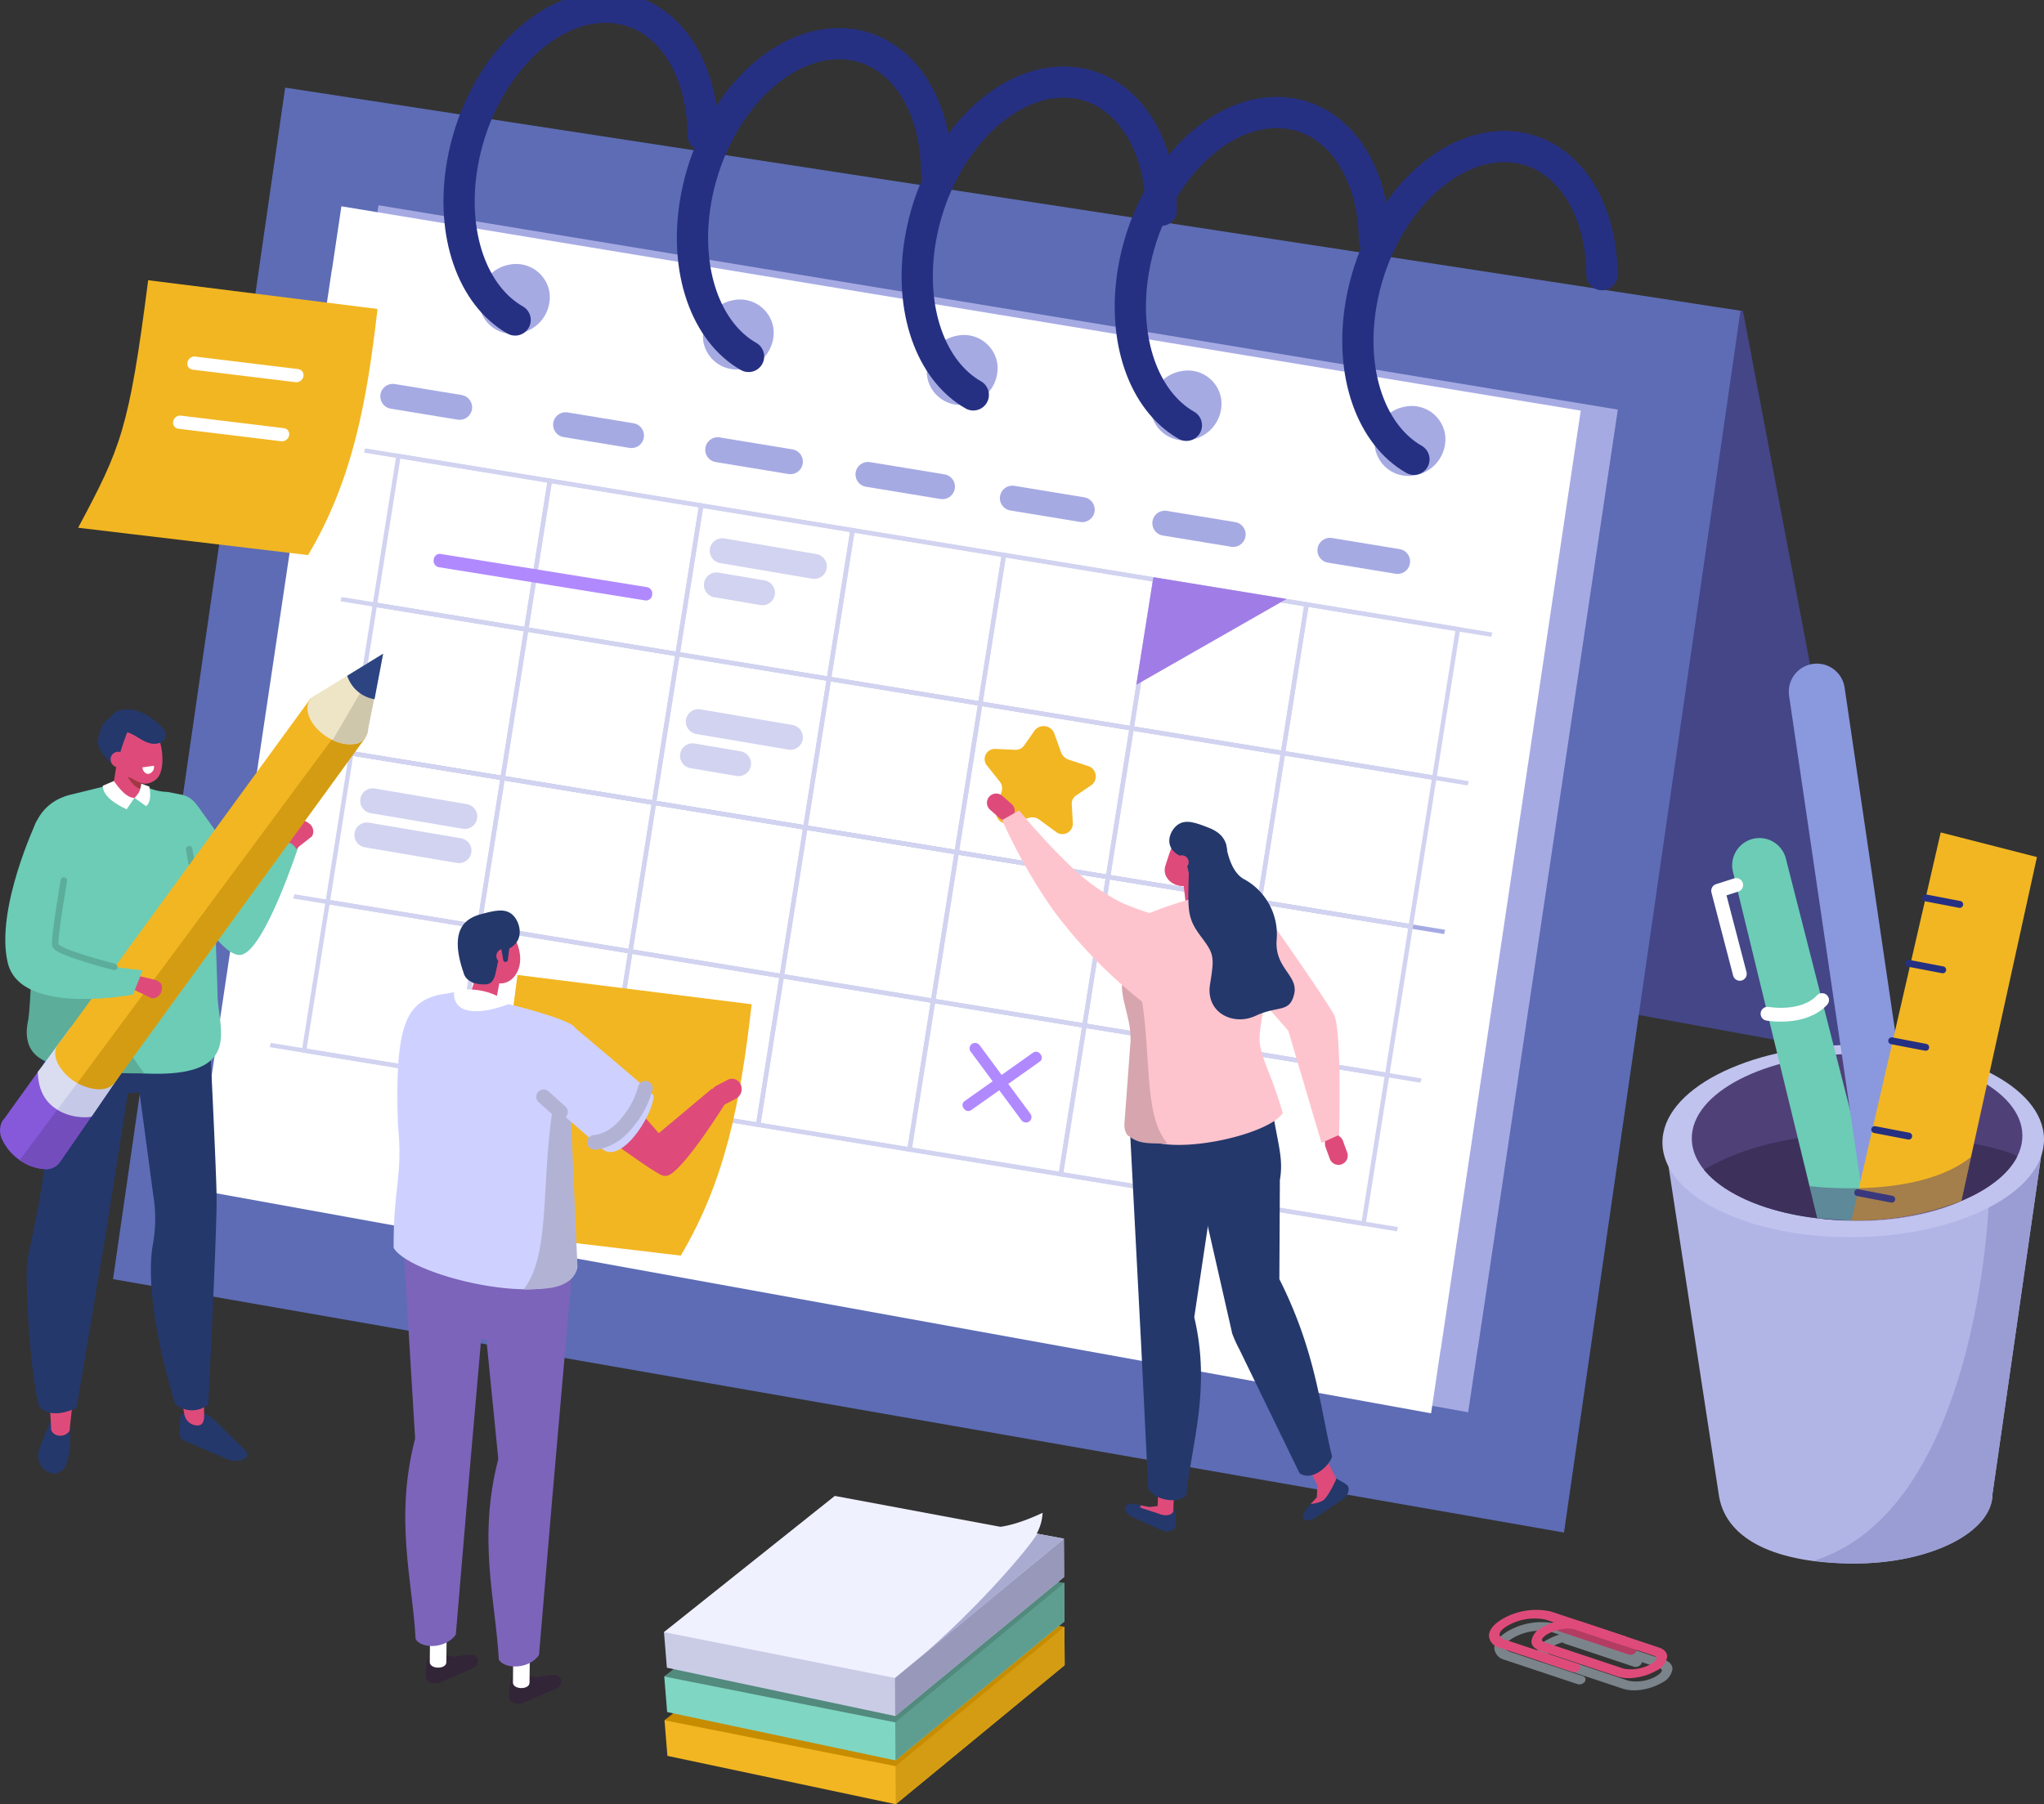 <svg id="Сгруппировать_459" data-name="Сгруппировать 459" xmlns="http://www.w3.org/2000/svg" xmlns:xlink="http://www.w3.org/1999/xlink" width="352.246" height="311" viewBox="0 0 352.246 311">
  <rect x="0" y="0" width="352.246" height="311" fill="#333333" stroke="none"/>
  <defs>
    <clipPath id="clip-path">
      <rect id="Прямоугольник_369" data-name="Прямоугольник 369" width="352.246" height="311" fill="none"/>
    </clipPath>
    <clipPath id="clip-path-3">
      <rect id="Прямоугольник_366" data-name="Прямоугольник 366" width="27.826" height="11.029" fill="none"/>
    </clipPath>
    <clipPath id="clip-path-4">
      <rect id="Прямоугольник_367" data-name="Прямоугольник 367" width="30.712" height="11.782" fill="none"/>
    </clipPath>
    <clipPath id="clip-path-5">
      <path id="Контур_558" data-name="Контур 558" d="M588.642,613.828,578,610.282l-7.94-2.647a11.587,11.587,0,0,0-8.477,1.341c-1.93,1.154-2.219,2.277-2.219,2.844a2.248,2.248,0,0,0,1.743,2.014l12.622,4.207a1.027,1.027,0,0,0,.456.039,1.134,1.134,0,0,0,.791-.473.61.61,0,0,0-.334-.961l-12.623-4.207c-.512-.171-.83-.5-.83-.86,0-.431.464-.945,1.306-1.448a9.265,9.265,0,0,1,6.65-1.1l1.411.47a9.089,9.089,0,0,0-2.04.879,3.154,3.154,0,0,0-1.842,2.377c0,.72.509,1.287,1.435,1.6l13.53,4.509a6.787,6.787,0,0,0,2.929.167,9.875,9.875,0,0,0,3.664-1.228,3.155,3.155,0,0,0,1.843-2.377c0-.72-.51-1.287-1.435-1.6m-1.321,2.818a6.936,6.936,0,0,1-4.767.82l-13.53-4.509c-.195-.065-.522-.209-.522-.441,0-.2.244-.572.93-.982a6.875,6.875,0,0,1,1.715-.7.7.7,0,0,0,.315.208l11.961,3.986a1.026,1.026,0,0,0,.456.039,1.134,1.134,0,0,0,.791-.473.705.705,0,0,0,.118-.353l2.942.98c.195.065.522.209.522.442,0,.2-.244.571-.93.981" transform="translate(-559.365 -607.327)" fill="none"/>
    </clipPath>
    <linearGradient id="linear-gradient" x1="-8.385" y1="2.164" x2="-8.37" y2="2.164" gradientUnits="objectBoundingBox">
      <stop offset="0" stop-color="#7c98cc"/>
      <stop offset="0.891" stop-color="#dbeeff"/>
      <stop offset="1" stop-color="#dbeeff"/>
    </linearGradient>
  </defs>
  <g id="Сгруппировать_458" data-name="Сгруппировать 458" clip-path="url(#clip-path)">
    <path id="Контур_407" data-name="Контур 407" d="M413.95,234.126,191.215,193.511,165.088,95.3l224.36,9.688Z" transform="translate(-89.087 -51.428)" fill="#444687"/>
    <path id="Контур_408" data-name="Контур 408" d="M292.359,281.876,42.313,238.194,71.977,32.812l250.8,38.456Z" transform="translate(-22.834 -17.707)" fill="#5d6cb5"/>
    <path id="Контур_409" data-name="Контур 409" d="M323.975,112.078,110.4,76.856l-1.634,10.96-.023,0L83.713,246.435l214.472,38.476,1.634-10.959.023,0Z" transform="translate(-45.175 -41.474)" fill="#a6aae3"/>
    <path id="Контур_410" data-name="Контур 410" d="M311.737,112.464,98.162,77.242,96.529,88.2l-.023,0L72.876,246.7,285.947,285.3l1.634-10.959.023,0Z" transform="translate(-39.326 -41.683)" fill="#fff"/>
    <g id="Сгруппировать_457" data-name="Сгруппировать 457">
      <g id="Сгруппировать_456" data-name="Сгруппировать 456" clip-path="url(#clip-path)">
        <path id="Контур_411" data-name="Контур 411" d="M191.451,103.8a6.322,6.322,0,0,1-5.187,7.009,5.814,5.814,0,0,1-6.909-4.818,6.323,6.323,0,0,1,5.187-7.009,5.815,5.815,0,0,1,6.909,4.818" transform="translate(-96.753 -53.361)" fill="#a6aae3"/>
        <path id="Контур_412" data-name="Контур 412" d="M275.267,117.093a6.322,6.322,0,0,1-5.187,7.009,5.814,5.814,0,0,1-6.909-4.818,6.322,6.322,0,0,1,5.187-7.009,5.815,5.815,0,0,1,6.909,4.818" transform="translate(-141.983 -60.533)" fill="#a6aae3"/>
        <path id="Контур_413" data-name="Контур 413" d="M359.083,130.384a6.322,6.322,0,0,1-5.187,7.009,5.815,5.815,0,0,1-6.909-4.818,6.323,6.323,0,0,1,5.187-7.009,5.814,5.814,0,0,1,6.909,4.818" transform="translate(-187.214 -67.706)" fill="#a6aae3"/>
        <path id="Контур_414" data-name="Контур 414" d="M442.9,143.675a6.322,6.322,0,0,1-5.187,7.009,5.814,5.814,0,0,1-6.909-4.818,6.322,6.322,0,0,1,5.187-7.009,5.815,5.815,0,0,1,6.909,4.818" transform="translate(-232.444 -74.878)" fill="#a6aae3"/>
        <path id="Контур_415" data-name="Контур 415" d="M526.715,156.966a6.322,6.322,0,0,1-5.187,7.009,5.815,5.815,0,0,1-6.909-4.818,6.322,6.322,0,0,1,5.187-7.009,5.815,5.815,0,0,1,6.909,4.818" transform="translate(-277.674 -82.05)" fill="#a6aae3"/>
        <path id="Контур_416" data-name="Контур 416" d="M330.519,200.37l.2-.732L136.469,167.89l-.2.732Z" transform="translate(-73.537 -90.6)" fill="#d1d3f0"/>
        <path id="Контур_417" data-name="Контур 417" d="M321.689,256.021l.2-.732L127.639,223.541l-.2.732Z" transform="translate(-68.772 -120.631)" fill="#d1d3f0"/>
        <path id="Контур_418" data-name="Контур 418" d="M312.86,311.671l.2-.732L118.81,279.191l-.2.732Z" transform="translate(-64.007 -150.662)" fill="#a6aae3"/>
        <path id="Контур_419" data-name="Контур 419" d="M304.031,367.322l.2-.732L109.981,334.841l-.2.732Z" transform="translate(-59.243 -180.693)" fill="#d1d3f0"/>
        <path id="Контур_420" data-name="Контур 420" d="M295.2,422.972l.2-.731L101.152,390.492l-.2.731Z" transform="translate(-54.478 -210.724)" fill="#d1d3f0"/>
        <path id="Контур_421" data-name="Контур 421" d="M139.388,196.178l4.183-26.364,26.837,4.386-4.183,26.364Zm4.82-25.5-3.946,24.875,25.326,4.14,3.947-24.875Z" transform="translate(-75.219 -91.638)" fill="#d1d3f0"/>
        <path id="Контур_422" data-name="Контур 422" d="M196.043,205.438l4.183-26.364,26.837,4.387-4.183,26.364Zm4.82-25.5-3.946,24.874,25.326,4.14,3.946-24.874Z" transform="translate(-105.792 -96.635)" fill="#d1d3f0"/>
        <path id="Контур_423" data-name="Контур 423" d="M252.7,214.7l4.183-26.364,26.837,4.386-4.183,26.364Zm4.82-25.5-3.946,24.875,25.326,4.14,3.946-24.875Z" transform="translate(-136.365 -101.632)" fill="#d1d3f0"/>
        <path id="Контур_424" data-name="Контур 424" d="M309.353,223.958l4.183-26.364,26.837,4.386-4.183,26.364Zm4.82-25.5-3.946,24.875,25.326,4.14L339.5,202.6Z" transform="translate(-166.938 -106.629)" fill="#d1d3f0"/>
        <path id="Контур_425" data-name="Контур 425" d="M366.008,233.219l4.183-26.364,26.837,4.386L392.845,237.6Zm4.82-25.5L366.882,232.6l25.326,4.14,3.946-24.875Z" transform="translate(-197.511 -111.627)" fill="#d1d3f0"/>
        <path id="Контур_426" data-name="Контур 426" d="M422.664,242.478l4.183-26.364,26.837,4.386L449.5,246.864Zm4.82-25.5-3.947,24.875L448.864,246l3.947-24.875Z" transform="translate(-228.085 -116.623)" fill="#d1d3f0"/>
        <path id="Контур_427" data-name="Контур 427" d="M479.318,251.738l4.183-26.364,26.837,4.386-4.183,26.364Zm4.82-25.5-3.946,24.875,25.326,4.14,3.946-24.875Z" transform="translate(-258.658 -121.62)" fill="#d1d3f0"/>
        <path id="Контур_428" data-name="Контур 428" d="M130.559,251.829l4.183-26.364,26.837,4.386L157.4,256.215Zm4.82-25.5-3.946,24.875,25.326,4.14,3.946-24.875Z" transform="translate(-70.454 -121.669)" fill="#d1d3f0"/>
        <path id="Контур_429" data-name="Контур 429" d="M187.214,261.089l4.183-26.364,26.837,4.386-4.183,26.364Zm4.82-25.5-3.946,24.875,25.326,4.14,3.946-24.875Z" transform="translate(-101.028 -126.666)" fill="#d1d3f0"/>
        <path id="Контур_430" data-name="Контур 430" d="M243.869,270.349l4.183-26.364,26.837,4.386-4.183,26.364Zm4.82-25.5-3.946,24.875,25.326,4.14,3.946-24.875Z" transform="translate(-131.601 -131.663)" fill="#d1d3f0"/>
        <path id="Контур_431" data-name="Контур 431" d="M300.524,279.609l4.183-26.364,26.837,4.386-4.183,26.364Zm4.82-25.5L301.4,278.988l25.326,4.14,3.947-24.875Z" transform="translate(-162.174 -136.66)" fill="#d1d3f0"/>
        <path id="Контур_432" data-name="Контур 432" d="M357.179,288.869l4.183-26.364,26.837,4.386-4.183,26.364Zm4.82-25.5-3.946,24.875,25.326,4.14,3.946-24.875Z" transform="translate(-192.747 -141.657)" fill="#d1d3f0"/>
        <path id="Контур_433" data-name="Контур 433" d="M413.834,298.129l4.183-26.364,26.837,4.386-4.183,26.364Zm4.82-25.5-3.946,24.875,25.326,4.14,3.947-24.875Z" transform="translate(-223.32 -146.654)" fill="#d1d3f0"/>
        <path id="Контур_434" data-name="Контур 434" d="M470.489,307.389l4.183-26.364,26.837,4.386-4.183,26.364Zm4.82-25.5-3.946,24.875,25.326,4.14,3.946-24.875Z" transform="translate(-253.893 -151.652)" fill="#d1d3f0"/>
        <path id="Контур_435" data-name="Контур 435" d="M121.73,307.479l4.183-26.364L152.75,285.5l-4.183,26.364Zm4.82-25.5L122.6,306.858,147.93,311l3.946-24.875Z" transform="translate(-65.69 -151.7)" fill="#d1d3f0"/>
        <path id="Контур_436" data-name="Контур 436" d="M178.385,316.739l4.183-26.364,26.837,4.386-4.183,26.364Zm4.82-25.5-3.947,24.875,25.326,4.14,3.947-24.875Z" transform="translate(-96.263 -156.697)" fill="#d1d3f0"/>
        <path id="Контур_437" data-name="Контур 437" d="M235.04,326l4.183-26.364,26.837,4.386-4.183,26.364Zm4.82-25.5-3.946,24.875,25.326,4.14,3.946-24.875Z" transform="translate(-126.836 -161.694)" fill="#d1d3f0"/>
        <path id="Контур_438" data-name="Контур 438" d="M291.7,335.259l4.183-26.364,26.837,4.386-4.183,26.364Zm4.82-25.5-3.946,24.875,25.326,4.14,3.947-24.875Z" transform="translate(-157.409 -166.691)" fill="#d1d3f0"/>
        <path id="Контур_439" data-name="Контур 439" d="M348.35,344.519l4.183-26.364,26.837,4.386-4.183,26.364Zm4.82-25.5L349.224,343.9l25.326,4.14,3.946-24.875Z" transform="translate(-187.983 -171.688)" fill="#d1d3f0"/>
        <path id="Контур_440" data-name="Контур 440" d="M405.005,353.779l4.183-26.364,26.837,4.386-4.183,26.364Zm4.82-25.5-3.946,24.875L431.2,357.3l3.947-24.875Z" transform="translate(-218.556 -176.685)" fill="#d1d3f0"/>
        <path id="Контур_441" data-name="Контур 441" d="M461.66,363.04l4.183-26.364,26.837,4.386L488.5,367.426Zm4.82-25.5-3.946,24.875,25.326,4.14,3.946-24.875Z" transform="translate(-249.129 -181.683)" fill="#d1d3f0"/>
        <path id="Контур_442" data-name="Контур 442" d="M112.9,363.13l4.183-26.364,26.837,4.386-4.183,26.364Zm4.82-25.5-3.946,24.875,25.326,4.14,3.946-24.875Z" transform="translate(-60.925 -181.731)" fill="#d1d3f0"/>
        <path id="Контур_443" data-name="Контур 443" d="M169.556,372.39l4.183-26.364,26.837,4.386-4.183,26.364Zm4.82-25.5-3.946,24.875,25.326,4.14,3.947-24.875Z" transform="translate(-91.499 -186.728)" fill="#d1d3f0"/>
        <path id="Контур_444" data-name="Контур 444" d="M226.21,381.65l4.183-26.364,26.837,4.386-4.182,26.364Zm4.82-25.5-3.946,24.875,25.326,4.14,3.946-24.875Z" transform="translate(-122.071 -191.726)" fill="#d1d3f0"/>
        <path id="Контур_445" data-name="Контур 445" d="M282.866,390.91l4.183-26.364,26.837,4.386L309.7,395.3Zm4.82-25.5-3.946,24.875,25.326,4.14,3.947-24.875Z" transform="translate(-152.645 -196.723)" fill="#d1d3f0"/>
        <path id="Контур_446" data-name="Контур 446" d="M339.521,400.17l4.183-26.364,26.837,4.386-4.183,26.364Zm4.82-25.5-3.946,24.875,25.326,4.14,3.947-24.875Z" transform="translate(-183.218 -201.72)" fill="#d1d3f0"/>
        <path id="Контур_447" data-name="Контур 447" d="M396.176,409.43l4.183-26.364,26.837,4.386-4.183,26.364Zm4.82-25.5-3.946,24.875,25.326,4.14,3.946-24.875Z" transform="translate(-213.791 -206.717)" fill="#d1d3f0"/>
        <path id="Контур_448" data-name="Контур 448" d="M452.831,418.69l4.183-26.364,26.837,4.386-4.183,26.364Zm4.82-25.5L453.7,418.069l25.326,4.14,3.947-24.875Z" transform="translate(-244.364 -211.714)" fill="#d1d3f0"/>
        <path id="Контур_449" data-name="Контур 449" d="M380.637,273.218l1.141,3.173a2.084,2.084,0,0,0,1.306,1.257l3.276,1.078a1.873,1.873,0,0,1,.677,3.294l-2.682,1.813a1.687,1.687,0,0,0-.738,1.51l.186,3.29a1.8,1.8,0,0,1-2.978,1.411l-2.8-2.052a2.014,2.014,0,0,0-1.762-.324l-3.16.956a2.018,2.018,0,0,1-2.517-2.422l.952-3.081a1.873,1.873,0,0,0-.351-1.71l-2.139-2.7a1.749,1.749,0,0,1,1.422-2.909l3.387.148a1.77,1.77,0,0,0,1.545-.732l1.838-2.625a1.971,1.971,0,0,1,3.4.625" transform="translate(-198.919 -146.705)" fill="#f2b622"/>
        <path id="Контур_450" data-name="Контур 450" d="M428.3,216.115l22.958,3.752-25.9,14.8Z" transform="translate(-229.538 -116.623)" fill="#a07ce6"/>
        <path id="Контур_451" data-name="Контур 451" d="M181.513,56.61c-7.292-4.159-11.2-14.732-9.1-26.879,2.667-15.4,13.993-27.5,25.3-27.027,9.623.4,16.127,9.793,16.2,22.079" transform="translate(-92.735 -1.452)" fill="none" stroke="#263082" stroke-linecap="round" stroke-linejoin="round" stroke-width="5.381"/>
        <path id="Контур_452" data-name="Контур 452" d="M268.887,70.264c-7.292-4.159-11.2-14.732-9.1-26.879,2.667-15.4,13.993-27.5,25.3-27.027,9.622.4,16.127,9.793,16.2,22.079" transform="translate(-139.886 -8.82)" fill="none" stroke="#263082" stroke-linecap="round" stroke-linejoin="round" stroke-width="5.381"/>
        <path id="Контур_453" data-name="Контур 453" d="M353.013,84.655c-7.292-4.159-11.2-14.732-9.1-26.879,2.667-15.4,13.993-27.5,25.3-27.027,9.622.4,16.127,9.793,16.2,22.079" transform="translate(-185.283 -16.586)" fill="none" stroke="#263082" stroke-linecap="round" stroke-linejoin="round" stroke-width="5.381"/>
        <path id="Контур_454" data-name="Контур 454" d="M432.788,96.044c-7.292-4.159-11.2-14.732-9.1-26.879,2.667-15.4,13.993-27.5,25.3-27.027,9.622.4,16.127,9.793,16.2,22.079" transform="translate(-228.333 -22.732)" fill="none" stroke="#263082" stroke-linecap="round" stroke-linejoin="round" stroke-width="5.381"/>
        <path id="Контур_455" data-name="Контур 455" d="M517.971,108.78c-7.292-4.159-11.2-14.732-9.1-26.879,2.667-15.4,13.993-27.5,25.3-27.027,9.622.4,16.127,9.793,16.2,22.079" transform="translate(-274.301 -29.605)" fill="none" stroke="#263082" stroke-linecap="round" stroke-linejoin="round" stroke-width="5.381"/>
        <line id="Линия_194" data-name="Линия 194" x2="15.869" y2="2.694" transform="translate(64.228 138.041)" fill="none" stroke="#d1d3f0" stroke-linecap="round" stroke-linejoin="round" stroke-width="4.305"/>
        <line id="Линия_195" data-name="Линия 195" x2="15.869" y2="2.694" transform="translate(63.226 143.929)" fill="none" stroke="#d1d3f0" stroke-linecap="round" stroke-linejoin="round" stroke-width="4.305"/>
        <line id="Линия_196" data-name="Линия 196" x2="15.869" y2="2.694" transform="translate(124.464 94.936)" fill="none" stroke="#d1d3f0" stroke-linecap="round" stroke-linejoin="round" stroke-width="4.305"/>
        <line id="Линия_197" data-name="Линия 197" x2="7.935" y2="1.347" transform="translate(123.461 100.825)" fill="none" stroke="#d1d3f0" stroke-linecap="round" stroke-linejoin="round" stroke-width="4.305"/>
        <line id="Линия_198" data-name="Линия 198" x2="15.869" y2="2.694" transform="translate(120.345 124.396)" fill="none" stroke="#d1d3f0" stroke-linecap="round" stroke-linejoin="round" stroke-width="4.305"/>
        <line id="Линия_199" data-name="Линия 199" x2="7.935" y2="1.347" transform="translate(119.342 130.284)" fill="none" stroke="#d1d3f0" stroke-linecap="round" stroke-linejoin="round" stroke-width="4.305"/>
        <path id="Контур_456" data-name="Контур 456" d="M198.863,215.41l-35.685-5.741a1.121,1.121,0,0,1-.824-1.3,1.05,1.05,0,0,1,1.128-.988l35.685,5.741a1.12,1.12,0,0,1,.823,1.3,1.05,1.05,0,0,1-1.128.988" transform="translate(-87.606 -111.904)" fill="#b189ff"/>
        <line id="Линия_200" data-name="Линия 200" x2="11.663" y2="1.916" transform="translate(229.189 94.861)" fill="none" stroke="#a6aae3" stroke-linecap="round" stroke-linejoin="round" stroke-width="4.305"/>
        <line id="Линия_201" data-name="Линия 201" x2="11.774" y2="1.935" transform="translate(200.738 90.185)" fill="none" stroke="#a6aae3" stroke-linecap="round" stroke-linejoin="round" stroke-width="4.305"/>
        <line id="Линия_202" data-name="Линия 202" x2="12.038" y2="1.978" transform="translate(174.464 85.868)" fill="none" stroke="#a6aae3" stroke-linecap="round" stroke-linejoin="round" stroke-width="4.305"/>
        <line id="Линия_203" data-name="Линия 203" x2="12.832" y2="2.108" transform="translate(149.583 81.779)" fill="none" stroke="#a6aae3" stroke-linecap="round" stroke-linejoin="round" stroke-width="4.305"/>
        <line id="Линия_204" data-name="Линия 204" x2="12.526" y2="2.058" transform="translate(123.685 77.523)" fill="none" stroke="#a6aae3" stroke-linecap="round" stroke-linejoin="round" stroke-width="4.305"/>
        <line id="Линия_205" data-name="Линия 205" x2="11.357" y2="1.866" transform="translate(97.471 73.215)" fill="none" stroke="#a6aae3" stroke-linecap="round" stroke-linejoin="round" stroke-width="4.305"/>
        <line id="Линия_206" data-name="Линия 206" x2="11.515" y2="1.892" transform="translate(67.692 68.322)" fill="none" stroke="#a6aae3" stroke-linecap="round" stroke-linejoin="round" stroke-width="4.305"/>
        <path id="Контур_457" data-name="Контур 457" d="M68.386,302.37l7.012,9.747,8.142-4.251,1.986,1.336s-5.817,17.811-9.829,18.55c-4.266.786-12.448-15.959-12.448-15.959Z" transform="translate(-34.131 -163.17)" fill="#6cccb6"/>
        <path id="Контур_458" data-name="Контур 458" d="M111.063,307.747h0a1.7,1.7,0,0,1,.595,2.276l-2.378,1.874c-.48.63-.2.14-1.012-.484s-1.364-.1-.72-1.516l1.4-1.745a2.536,2.536,0,0,1,.644-.583c.463-.284.84-.312,1.474.179" transform="translate(-57.885 -165.865)" fill="#de4b7a"/>
        <path id="Контур_459" data-name="Контур 459" d="M78.045,534.71,73.123,529.9a4.844,4.844,0,0,0-3.531-1.4,7.755,7.755,0,0,0-1.375.165,1.016,1.016,0,0,0-.876,1.067l-.078,1.037c-.076,1.736-.267,2.316.912,2.823l7,3.006c1.46.947,5.367.235,2.869-1.883" transform="translate(-36.266 -285.194)" fill="#24386b"/>
        <path id="Контур_460" data-name="Контур 460" d="M59.482,455.784a2.309,2.309,0,0,0,2.386,1.96c.564-.062.952-.4,1.031-1.458-.195-11.925.947-21.869.772-33.016-.2-12.516-.527-8.825-.857-28.012l-11.455-2.342c2.474,13.83,3.671,31.271,3.671,31.271-2.99,12.826,1.767,16.638,4.452,31.6" transform="translate(-27.715 -212.032)" fill="#de4b7a"/>
        <path id="Контур_461" data-name="Контур 461" d="M48.817,375.142l3.918,29.307a24.858,24.858,0,0,1-.069,8.786c-.828,4.632-.225,13.924,3.864,27.378a4.487,4.487,0,0,0,5.7.086s1.509-30,1.442-35.786-1.659-36.923-1.659-36.923Z" transform="translate(-26.343 -198.581)" fill="#24386b"/>
        <path id="Контур_462" data-name="Контур 462" d="M19.76,533.03l-.095,3.774a18.812,18.812,0,0,1-.635,2.836,2.548,2.548,0,0,1-2.211,1.481,3.16,3.16,0,0,1-2.509-4.036c.691-1.955,2.067-5.071,2.067-5.071a7.968,7.968,0,0,0,3.382,1.017" transform="translate(-7.631 -287.094)" fill="#24386b"/>
        <path id="Контур_463" data-name="Контур 463" d="M15.934,459.722c-.213,1.479,2.19,2.143,3.187.652,1.161-11.831,3.277-22.545,4.369-33.6,1.226-12.417,2.345-11.671,4.2-30.708l-12.536.591c.9,13.914.108,31.3.108,31.3-4.613,12.936-.051,15.229.676,31.774" transform="translate(-7.135 -213.73)" fill="#de4b7a"/>
        <path id="Контур_464" data-name="Контур 464" d="M12.174,371.608s1.5,25.071.792,30.584c-.552,4.284-2.006,11.313-2.626,14.232a15.017,15.017,0,0,0-.327,2.889c-.067,4.275.439,16.021,2.041,23.215,1.353,1.972,4.31,1.559,6.535.4l4.836-28.744c.073-.336,4-25.378,4-25.378l7.016-.833-4.363-16.821s-18.753,2.038-17.9.455" transform="translate(-5.4 -200.288)" fill="#24386b"/>
        <path id="Контур_465" data-name="Контур 465" d="M34.3,294.387a9.171,9.171,0,0,1-3.413-.75,5.919,5.919,0,0,0-5.492-.694l-7.979,1.951c-7.375,1.987-7.043,9.642-7.4,13.932,0,0,2.288,5.028,2.337,9.1.042,3.518,1.848,11.549,1.234,12.646-.46.821-.656,6.052,3.611,7.7,3.771,1.454,9.8,4.492,13.066,4.641,17.181.784,12.757-7.588,12.635-13.409-.077-3.663-.539-14.493-.435-17.387s-.183-16.5-5.952-17.289Z" transform="translate(-5.406 -157.876)" fill="#6cccb6"/>
        <path id="Контур_466" data-name="Контур 466" d="M44.636,290.154l.339-.31c.833.273,1.585.213,1.782-.612l1.112-4.656a1.74,1.74,0,0,0-1.157-2l-.247-.081c-.834-.274-3.18-.327-3.377.5l-.786,4.941c-.2.825,1.5,1.945,2.334,2.219" transform="translate(-22.819 -152.348)" fill="#de4b7a"/>
        <path id="Контур_467" data-name="Контур 467" d="M49.289,289.726a4.76,4.76,0,0,1-3.224-2.478s1.115,3.176,2.955,3.74Z" transform="translate(-24.858 -155.01)" fill="#a13844"/>
        <path id="Контур_468" data-name="Контур 468" d="M43.434,269.359a1.922,1.922,0,0,1,3.005-.564c1.069-.375,2.288.36,3.119,2.078,1.156,2.392,1.563,6.093.358,7.868a3.065,3.065,0,0,1-2.413,1.14,5.485,5.485,0,0,1-1.875-.8c-2.277-1.039-2.338-.7-3.108-2.289-1.156-2.392-.292-5.656.913-7.43" transform="translate(-22.652 -144.783)" fill="#de4b7a"/>
        <path id="Контур_469" data-name="Контур 469" d="M42,270.551a49.955,49.955,0,0,0-2.212,6.783s-3.432-2.714-3.11-4.682c1.073-6.559,4.763-2.78,4.763-2.78Z" transform="translate(-19.782 -145.049)" fill="#24386b"/>
        <path id="Контур_470" data-name="Контур 470" d="M41.632,265.653c-1.4.243-2.294,1.225-2.837,3.008-.07.227-.619,1.241-.649,1.435l.9-.2c-.244,1.553.538-.718,2.095-.333,2.487-.741,4.319,2.9,7.156,1.747a1.27,1.27,0,0,0,.761-.9,1.716,1.716,0,0,0-.484-1.686c-1.628-1.458-2.449-2.24-4.291-2.853l-.45-.1a5.758,5.758,0,0,0-2.2-.116" transform="translate(-20.585 -143.324)" fill="#24386b"/>
        <path id="Контур_471" data-name="Контур 471" d="M54.416,288.115h0a1.226,1.226,0,0,0,.874-1.4L53.305,287c.066.693.563,1.19,1.111,1.111" transform="translate(-28.765 -154.722)" fill="#fff"/>
        <path id="Контур_472" data-name="Контур 472" d="M41.412,282.607a1.393,1.393,0,0,0,1.143,1.553,1.3,1.3,0,0,0,1.51-1.105,1.393,1.393,0,0,0-1.143-1.553,1.3,1.3,0,0,0-1.51,1.105" transform="translate(-22.341 -151.899)" fill="#de4b7a"/>
        <path id="Контур_473" data-name="Контур 473" d="M51.508,293.412l1.368.505s.616,2.492-.547,3.376l-2.011-1.433a3.461,3.461,0,0,0,1.19-2.449" transform="translate(-27.153 -158.336)" fill="#fff"/>
        <path id="Контур_474" data-name="Контур 474" d="M43.919,295.322l-1.327,1.967s-4.143-1.667-4.132-4.042l1.931-.834s1.872,3,3.527,2.909" transform="translate(-20.755 -157.797)" fill="#fff"/>
        <path id="Контур_475" data-name="Контур 475" d="M10.292,348.627c.342-1.962.749-12.143.707-15.661-.028-2.3-.069-9.01-.256-12.43,1.573,3.344,2.734,4.656,2.882,5.46,1.166,6.33,1.368,9.76,4.257,13.573,5.543,7.315,6.928,10.978,12.382,18.432-11.948,0-15.6-1.036-18.049-2.66-3.041-2.016-2.1-5.71-1.924-6.715" transform="translate(-5.406 -172.973)" fill="#5cad9a"/>
        <line id="Линия_207" data-name="Линия 207" x2="0.416" y2="2.382" transform="translate(32.597 146.372)" fill="none" stroke="#5cad9a" stroke-linecap="round" stroke-linejoin="round" stroke-width="1.107"/>
        <path id="Контур_476" data-name="Контур 476" d="M6.5,399.3.666,407.426a2.3,2.3,0,0,0-.377.525l0,0h0a3.65,3.65,0,0,0,.222,3.261,8.984,8.984,0,0,0,7.125,4.806,2.921,2.921,0,0,0,2.7-1.238l8.533-12.349c2.631-3.923-9.732-7.06-12.363-3.137" transform="translate(0 -214.503)" fill="#8559da"/>
        <path id="Контур_477" data-name="Контур 477" d="M23.233,406.059l-5.94-.49L7.361,418.827a7.931,7.931,0,0,0,4.247,1.552,2.92,2.92,0,0,0,2.7-1.237L22.762,406.9a3.656,3.656,0,0,0,.471-.845" transform="translate(-3.972 -218.86)" fill="#744dbd"/>
        <path id="Контур_478" data-name="Контур 478" d="M23.373,400.058s-9,1.042-9.251-7.685l5.693-7.71,8.212,8.606Z" transform="translate(-7.621 -207.578)" fill="#dadcf0"/>
        <path id="Контур_479" data-name="Контур 479" d="M30.66,392.942c1.4,2.435.441,4.528-2.137,4.676a8.662,8.662,0,0,1-7.2-4.141c-1.4-2.435-.441-4.529,2.137-4.676a8.661,8.661,0,0,1,7.2,4.141" transform="translate(-11.159 -209.807)" fill="#f2b622"/>
        <path id="Контур_480" data-name="Контур 480" d="M21.24,321.471,65.019,261.42l9.41,6.8-43.08,59.258Z" transform="translate(-11.462 -141.072)" fill="#f2b622"/>
        <path id="Контур_481" data-name="Контур 481" d="M28.934,332.368c1.256.654,4.01,3.13,5.641.7l.731-.684L78.58,272.8l-3.406-2.884Z" transform="translate(-15.614 -145.659)" fill="#d49c13"/>
        <path id="Контур_482" data-name="Контур 482" d="M128.138,244.761l-11.453,7.027a2.765,2.765,0,0,0-.747.458l-.018.012h0c-1.016.9-1.131,2.5-.112,4.2,1.453,2.436,4.654,4.174,7.149,3.882a2.628,2.628,0,0,0,2.592-2.619Z" transform="translate(-62.112 -132.082)" fill="#eee5c6"/>
        <path id="Контур_483" data-name="Контур 483" d="M24.924,405.569,21.5,410.135a8.627,8.627,0,0,0,5.854,1.2l3.939-5.755c-1.434,1.667-4.24,1.108-6.372-.016" transform="translate(-11.604 -218.86)" fill="#c5c8e6"/>
        <path id="Контур_484" data-name="Контур 484" d="M124.515,259.649a6.65,6.65,0,0,0,3.524.7,2.627,2.627,0,0,0,2.592-2.619l2.587-12.965Z" transform="translate(-67.193 -132.082)" fill="#cfc7ac"/>
        <path id="Контур_485" data-name="Контур 485" d="M136.165,244.761l-6.19,3.8a5.96,5.96,0,0,0,4.709,4.048Z" transform="translate(-70.139 -132.082)" fill="#2c4482"/>
        <path id="Контур_486" data-name="Контур 486" d="M54.745,367.875h0A1.606,1.606,0,0,1,53,369.37l-2.793-1.351c-.787-.166-.221-.125-.05-1.115s-.556-1.271,1.005-1.287l2.214.522a2.7,2.7,0,0,1,.823.333,1.147,1.147,0,0,1,.541,1.4" transform="translate(-26.876 -197.3)" fill="#de4b7a"/>
        <path id="Контур_487" data-name="Контур 487" d="M7.412,307.288s-7.231,15.229-5.007,24.5S24,337.253,24,337.253l1.644-4.186s-13.865-1.219-13.818-3.493c.065-3.153,3.792-19.215,3.792-19.215Z" transform="translate(-1.069 -165.824)" fill="#6cccb6"/>
        <path id="Контур_488" data-name="Контур 488" d="M22.155,329.659s-1.7,9.9-1.49,11.143,10.174,3.764,10.174,3.764" transform="translate(-11.142 -177.896)" fill="none" stroke="#5cad9a" stroke-linecap="round" stroke-linejoin="round" stroke-width="1.107"/>
        <path id="Контур_489" data-name="Контур 489" d="M623.813,431.611l9.078,59.309c1.335,7.543,10.068,11.5,23.249,11.5s23.867-5.385,23.867-12.028l8.46-58.784Z" transform="translate(-336.633 -232.913)" fill="#b1b5e6"/>
        <path id="Контур_490" data-name="Контур 490" d="M679.146,503.08a46.016,46.016,0,0,0,6.854.506c13.181,0,23.867-5.385,23.867-12.028l8.275-57.5c-2.344-1.922-8.842,6.156-8.842,6.156s-1.471,53.807-30.154,62.861" transform="translate(-366.492 -234.077)" fill="#9a9cd4"/>
        <path id="Контур_491" data-name="Контур 491" d="M688.071,407.422c.1,9.156-14.542,16.737-32.7,16.931s-32.956-7.07-33.055-16.226,14.542-16.737,32.7-16.931,32.957,7.07,33.055,16.226" transform="translate(-335.825 -211.102)" fill="#c0c3ee"/>
        <path id="Контур_492" data-name="Контур 492" d="M690.274,408.6c.085,7.934-12.6,14.5-28.333,14.671s-28.557-6.126-28.641-14.06,12.6-14.5,28.333-14.67,28.556,6.126,28.641,14.06" transform="translate(-341.752 -212.908)" fill="#504078"/>
        <path id="Контур_493" data-name="Контур 493" d="M691.79,428.387c-3.191,6.16-14.229,10.789-27.4,10.93-11.995.128-22.3-3.5-26.555-8.747,20.373-12.007,54.579-3.379,53.959-2.183" transform="translate(-344.197 -228.952)" fill="#3d315c"/>
        <path id="Контур_494" data-name="Контур 494" d="M673.513,379.386c-6.143.36-6.458-.029-10.454-.215l-14.581-59.888a4.7,4.7,0,0,1,9.113-2.276Z" transform="translate(-349.87 -169.163)" fill="#6cccb6"/>
        <path id="Контур_495" data-name="Контур 495" d="M687.409,341.523h0a4.849,4.849,0,0,1-5.487-4.082L669.678,254.1a4.836,4.836,0,1,1,9.569-1.406l12.244,83.345a4.85,4.85,0,0,1-4.082,5.487" transform="translate(-361.355 -134.131)" fill="#8a98de"/>
        <path id="Контур_496" data-name="Контур 496" d="M712,375.207a49.377,49.377,0,0,1-18.942,3.364l15.385-66.882,16.586,4.244Z" transform="translate(-373.998 -168.199)" fill="#f2b622"/>
        <line id="Линия_208" data-name="Линия 208" x2="5.859" y2="1.123" transform="translate(331.861 154.774)" fill="none" stroke="#263082" stroke-linecap="round" stroke-linejoin="round" stroke-width="1.192"/>
        <line id="Линия_209" data-name="Линия 209" x2="5.859" y2="1.123" transform="translate(328.932 166.049)" fill="none" stroke="#263082" stroke-linecap="round" stroke-linejoin="round" stroke-width="1.192"/>
        <line id="Линия_210" data-name="Линия 210" x2="5.859" y2="1.123" transform="translate(326.003 179.405)" fill="none" stroke="#263082" stroke-linecap="round" stroke-linejoin="round" stroke-width="1.192"/>
        <line id="Линия_211" data-name="Линия 211" x2="5.859" y2="1.123" transform="translate(323.073 194.713)" fill="none" stroke="#263082" stroke-linecap="round" stroke-linejoin="round" stroke-width="1.192"/>
        <line id="Линия_212" data-name="Линия 212" x2="5.859" y2="1.123" transform="translate(320.144 205.581)" fill="none" stroke="#263082" stroke-linecap="round" stroke-linejoin="round" stroke-width="1.192"/>
        <path id="Контур_497" data-name="Контур 497" d="M661.657,376.812s6.133,1.122,9.4-2.357" transform="translate(-357.055 -202.07)" fill="none" stroke="#fff" stroke-linecap="round" stroke-linejoin="round" stroke-width="2.384"/>
        <path id="Контур_498" data-name="Контур 498" d="M646.277,331.368l-3.108.994,3.735,14.319" transform="translate(-347.078 -178.818)" fill="none" stroke="#fff" stroke-linecap="round" stroke-linejoin="round" stroke-width="2.384"/>
        <g id="Сгруппировать_450" data-name="Сгруппировать 450" transform="translate(311.837 199.434)" opacity="0.48" style="mix-blend-mode: multiply;isolation: isolate">
          <g id="Сгруппировать_449" data-name="Сгруппировать 449">
            <g id="Сгруппировать_448" data-name="Сгруппировать 448" clip-path="url(#clip-path-3)">
              <path id="Контур_499" data-name="Контур 499" d="M677.373,438.235s18.554,2.427,27.826-5.023l-1.665,7.573s-9.478,4.952-24.81,3Z" transform="translate(-677.373 -433.212)" fill="#504078"/>
            </g>
          </g>
        </g>
        <path id="Контур_500" data-name="Контур 500" d="M373.847,301.177h0a1.6,1.6,0,0,1-2.252.153l-1.6-1.4a1.6,1.6,0,0,1-.153-2.253h0a1.6,1.6,0,0,1,2.252-.153l1.6,1.4a1.6,1.6,0,0,1,.153,2.253" transform="translate(-199.369 -160.346)" fill="#de4b7a"/>
        <path id="Контур_501" data-name="Контур 501" d="M497.038,424.966h0a1.6,1.6,0,0,1,2.044.949l.736,2.01a1.593,1.593,0,1,1-2.993,1.1l-.736-2.01a1.6,1.6,0,0,1,.949-2.044" transform="translate(-267.656 -229.276)" fill="#de4b7a"/>
        <path id="Контур_502" data-name="Контур 502" d="M447.124,440.627l-13.582,1.728.65-14.072,13.582-1.728Z" transform="translate(-233.955 -230.185)" fill="#24386b"/>
        <path id="Контур_503" data-name="Контур 503" d="M428.113,563.258l-2.768.333c-2-.366-3.255-.941-3.94-.279l-.182.322c-.265.47.333,1.3,1.059,1.62l5.369,2.437c1.057.3,2.2-.014,2.246-.97,0,0,.117-2.672-.365-2.8-.97-.258-.573-.421-1.418-.663" transform="translate(-227.273 -303.821)" fill="#24386b"/>
        <path id="Контур_504" data-name="Контур 504" d="M491.308,554.068l-1.161,2.535c-1.355,1.515-2.555,2.672-2.348,3.6l.152.134c.263.471,1.364.2,2.017-.254l4.881-3.308c.81-.743,1.134-1.881.345-2.422,0,0-2.219-1.5-2.58-1.15-.726.692-.658.269-1.306.864" transform="translate(-263.222 -298.502)" fill="#24386b"/>
        <path id="Контур_505" data-name="Контур 505" d="M433.293,561.158c-.038,1.121,2.688,1.214,2.726.093l.124-3.642-2.726-.093Z" transform="translate(-233.821 -300.856)" fill="#de4b7a"/>
        <path id="Контур_506" data-name="Контур 506" d="M426.015,479.538c1.552,2.3,5.633,2.453,6.574.986.88-8.873,4.274-18.206,1.354-30.6l5.519-36.917-16.71,2.547L424.8,454.9Z" transform="translate(-228.133 -222.877)" fill="#24386b"/>
        <path id="Контур_507" data-name="Контур 507" d="M491.143,550.419c.561,1.1,3.646-.385,3.085-1.489l-1.822-3.588-3.085,1.489Z" transform="translate(-264.056 -294.287)" fill="#de4b7a"/>
        <path id="Контур_508" data-name="Контур 508" d="M464.3,480.245c2.179,1.523,5.141-1.267,5.61-2.866-2.042-8.11-2.683-17.866-9.089-30.584l.088-17.074c.568-3.281-.115-5.465-.993-10.345L445.386,424l7.312,32.178a21.376,21.376,0,0,0,1.22,2.7Z" transform="translate(-240.347 -226.311)" fill="#24386b"/>
        <path id="Контур_509" data-name="Контур 509" d="M443.4,319.072c-.334,2.639,1.13,4.05,3.269,3.152s3.082-4.084,3.56-6.7c.229-1.256-.212-3.756-2.351-2.857s-4.145,3.767-4.478,6.406" transform="translate(-239.248 -168.623)" fill="#de4b7a"/>
        <path id="Контур_510" data-name="Контур 510" d="M436.127,315.931c-.818,2.532,2.3,4.349,4.332,3.225s3.716-4.19,3.764-6.85a3.02,3.02,0,0,0-4.5-2.886c-2.031,1.123-3,4.691-3.592,6.511" transform="translate(-235.278 -166.76)" fill="#de4b7a"/>
        <path id="Контур_511" data-name="Контур 511" d="M446.143,332.117l.275-.058a1.613,1.613,0,0,0,1.235-2.021l-1.405-5.168a1.857,1.857,0,0,0-2.141-1.312l-.275.058a1.613,1.613,0,0,0-1.234,2.021l.61,5.121c.25.917,2.007,1.554,2.935,1.359" transform="translate(-238.81 -174.584)" fill="#de4b7a"/>
        <path id="Контур_512" data-name="Контур 512" d="M446.011,317.987s.064,1.47-3.181.953c-2.449-.391-1.13-4.235-3.335-5.385-2.982-1.555-1.642-4.483-.249-5.395s3.078-.27,5.154.533c2.2.85,5.153,2.717,1.611,9.293" transform="translate(-236.202 -166.054)" fill="#24386b"/>
        <path id="Контур_513" data-name="Контур 513" d="M439.873,321.413a1.171,1.171,0,1,0,1.192-1.15,1.171,1.171,0,0,0-1.192,1.15" transform="translate(-237.372 -172.826)" fill="#de4b7a"/>
        <path id="Контур_514" data-name="Контур 514" d="M447.278,372.967c-1.9-6.67-3.728-9.316-3.979-12.335-.149-1.784.879-6.313,1.166-9.1.5-14.4.6-13.982-4.053-15.17l-3.141-.5a14.471,14.471,0,0,0-4.466-.121,61.575,61.575,0,0,0-12.689,4.665c-2.677,1.293,1.475,3.633,1.335,6.8a123.655,123.655,0,0,1,.195,27.873c1.182,6.626,22.943,2.216,25.633-2.108" transform="translate(-226.224 -181.112)" fill="#fec4cd"/>
        <path id="Контур_515" data-name="Контур 515" d="M420.7,363.025l2.275,2.694c2.288,11.477.482,22.287,4.869,27.341-2.821-.138-4.8.186-6.644-1.309-.1.008-.755-.449-.818-1.87l1.08-14.589c.13-4.822-2.826-8.767-.761-12.266" transform="translate(-226.628 -195.902)" fill="#d6a5ad"/>
        <path id="Контур_516" data-name="Контур 516" d="M378.072,303.448l-2.925,1.665a93.666,93.666,0,0,0,8.795,15.518,83.5,83.5,0,0,0,15.339,15.792l.412-1.907,1.117-13.291a52.315,52.315,0,0,1-4.933-1.808,36.511,36.511,0,0,1-7.922-5.4,112.808,112.808,0,0,1-9.884-10.57" transform="translate(-202.443 -163.752)" fill="#fec4cd"/>
        <path id="Контур_517" data-name="Контур 517" d="M491.735,410.268l2.011,6.5,2.357-.193-.572-9.366Z" transform="translate(-265.358 -219.744)" fill="#de4b7a"/>
        <path id="Контур_518" data-name="Контур 518" d="M466.779,341.606s9.7,13.724,11.932,17.578c1.408,2.43.911,20.775.911,20.775l-3.042,1.389-5.72-19.332-9.726-11.089Z" transform="translate(-248.845 -184.343)" fill="#fec4cd"/>
        <path id="Контур_519" data-name="Контур 519" d="M451.324,315.954s.519,4.848,3.267,6.17a10.84,10.84,0,0,1,5.48,10.328c-.417,4.98,3.8,6.15,3.008,9.425s-2.739,1.9-6.628,3.718-8.668-.548-7.863-5.454.665-5.231-1.682-8.365-2.115-4.655-1.976-10.781l2.2-2.3Z" transform="translate(-240.058 -170.5)" fill="#24386b"/>
        <path id="Контур_520" data-name="Контур 520" d="M427.379,564.228l3.044.992.038-1.4-.65-.054-1.424.172-1.448-.29s-.524.337.44.584" transform="translate(-230.315 -304.163)" fill="#de4b7a"/>
        <path id="Контур_521" data-name="Контур 521" d="M494.8,554.894s-1.259,2.8-2.168,3.263a5.766,5.766,0,0,1-2,.532l1.06-1.146.1-2.59Z" transform="translate(-264.76 -299.441)" fill="#de4b7a"/>
        <path id="Контур_522" data-name="Контур 522" d="M288.6,639.134,249.249,630.8l-.5-6.133,27.729-16.6,41.188.493.04,6.608Z" transform="translate(-134.232 -328.134)" fill="#f2b622"/>
        <path id="Контур_523" data-name="Контур 523" d="M329.417,639.234l-.04-6.562-4.994-24.423,34.1.408.04,6.608Z" transform="translate(-175.049 -328.234)" fill="#d49c13"/>
        <path id="Контур_524" data-name="Контур 524" d="M288.56,624.513l-39.815-7.906,29.442-23.478,39.475,7.369Z" transform="translate(-134.232 -320.075)" fill="#c78c00"/>
        <path id="Контур_525" data-name="Контур 525" d="M288.5,622.737,249.149,614.4l-.5-6.133,27.729-16.6,41.188.493.04,6.608Z" transform="translate(-134.178 -319.286)" fill="#7fd6c2"/>
        <path id="Контур_526" data-name="Контур 526" d="M329.317,622.837l-.04-6.562-4.994-24.423,34.1.408.04,6.608Z" transform="translate(-174.995 -319.385)" fill="#5e9e90"/>
        <path id="Контур_527" data-name="Контур 527" d="M288.46,608.116l-39.815-7.906,29.442-23.478,39.475,7.369Z" transform="translate(-134.178 -311.226)" fill="#528a7d"/>
        <path id="Контур_528" data-name="Контур 528" d="M288.4,606.122l-39.351-8.334-.5-6.133,27.729-16.6,41.188.493.04,6.608Z" transform="translate(-134.124 -310.319)" fill="#cacce6"/>
        <path id="Контур_529" data-name="Контур 529" d="M329.216,606.221l-.04-6.562-4.994-24.423,34.1.408.04,6.608Z" transform="translate(-174.941 -310.419)" fill="#9798ba"/>
        <path id="Контур_530" data-name="Контур 530" d="M288.359,591.5l-39.815-7.906,29.442-23.478,39.475,7.369Z" transform="translate(-134.124 -302.26)" fill="#f0f1ff"/>
        <path id="Контур_531" data-name="Контур 531" d="M335.032,599.253l29.1-24.132-4.58-.855c-1.185,2.1-10.87,13.965-24.521,24.987" transform="translate(-180.796 -309.895)" fill="#a9abd1"/>
        <path id="Контур_532" data-name="Контур 532" d="M376.4,570.311a8.454,8.454,0,0,0,1.177-3.865c-3.88,1.808-7.584,2.955-10.846,2.455Z" transform="translate(-197.901 -305.675)" fill="#f0f1ff"/>
        <path id="Контур_533" data-name="Контур 533" d="M68.876,152.3l-39.627-4.714c7.343-13.77,8.754-16.817,12.07-42.666l39.522,4.954c-1.866,16.384-4.4,29.681-11.965,42.427" transform="translate(-15.784 -56.617)" fill="#f2b622"/>
        <path id="Контур_534" data-name="Контур 534" d="M88.792,137.917l-17.748-2.159a1.046,1.046,0,0,1-.894-1.266,1.245,1.245,0,0,1,1.336-.994l17.748,2.159a1.046,1.046,0,0,1,.894,1.266,1.245,1.245,0,0,1-1.336.994" transform="translate(-37.844 -72.036)" fill="#fff"/>
        <path id="Контур_535" data-name="Контур 535" d="M83.434,160.038l-17.748-2.159a1.046,1.046,0,0,1-.894-1.266,1.245,1.245,0,0,1,1.336-.994l17.748,2.159a1.046,1.046,0,0,1,.894,1.266,1.245,1.245,0,0,1-1.336.994" transform="translate(-34.952 -83.974)" fill="#fff"/>
        <path id="Контур_536" data-name="Контур 536" d="M207.4,413.43l-40.463-4.814c7.5-14.061,8.938-17.172,12.325-43.566l40.355,5.058c-1.905,16.73-4.489,30.307-12.217,43.322" transform="translate(-90.084 -196.995)" fill="#f2b622"/>
        <path id="Контур_537" data-name="Контур 537" d="M161.449,619.184l2.882.52c2.111-.308,3.169-.709,3.854.072l.194.221a1.456,1.456,0,0,1-.922,1.741l-5.739,2.466c-1.121.286-2.3-.13-2.3-1.209,0,0,.006-3.018.518-3.137,1.028-.24.62-.445,1.517-.674" transform="translate(-86.026 -334.135)" fill="#332538"/>
        <path id="Контур_538" data-name="Контур 538" d="M163.736,617.529c-.014,1.265-2.873,1.228-2.858-.037l.046-4.111,2.858.037Z" transform="translate(-86.816 -331.003)" fill="#fff"/>
        <path id="Контур_539" data-name="Контур 539" d="M159.849,527.727c-1.725,2.513-6.006,2.471-6.928.768-.535-10.043-3.683-20.736-.086-34.543l-2.186-36.066,15.4-2.076-3.861,44.214Z" transform="translate(-81.296 -245.972)" fill="#7c64ba"/>
        <path id="Контур_540" data-name="Контур 540" d="M163.218,483.1l14.135,2.654,1.541-12.828-14.135-2.654Z" transform="translate(-88.079 -253.776)" fill="#7c64ba"/>
        <path id="Контур_541" data-name="Контур 541" d="M192.584,626.839l2.882.52c2.111-.308,3.169-.709,3.855.072l.194.221a1.455,1.455,0,0,1-.922,1.741l-5.739,2.467c-1.121.286-2.3-.13-2.3-1.209,0,0,.006-3.018.518-3.137,1.028-.24.62-.445,1.517-.674" transform="translate(-102.827 -338.266)" fill="#332538"/>
        <path id="Контур_542" data-name="Контур 542" d="M194.872,625.184c-.015,1.265-2.873,1.228-2.858-.037l.046-4.111,2.858.037Z" transform="translate(-103.618 -335.134)" fill="#fff"/>
        <path id="Контур_543" data-name="Контур 543" d="M188.658,531c-1.725,2.513-6.006,2.471-6.928.768-.535-10.042-3.683-20.736-.086-34.543l-4.171-41.882,17.389,3.74L191,503.3Z" transform="translate(-95.771 -245.719)" fill="#7c64ba"/>
        <path id="Контур_544" data-name="Контур 544" d="M179.093,352.949c-.031,3-1.754,4.373-3.847,3.067s-2.616-5-2.738-8c-.058-1.437.758-4.172,2.852-2.867s3.764,4.8,3.733,7.8" transform="translate(-93.09 -186.072)" fill="#de4b7a"/>
        <path id="Контур_545" data-name="Контур 545" d="M185.35,350.449c-.331,2.983-3.014,4.542-4.961,3s-3.259-5.209-2.928-8.192,2.178-4.151,4.126-2.609,4.094,4.818,3.763,7.8" transform="translate(-95.736 -184.539)" fill="#de4b7a"/>
        <path id="Контур_546" data-name="Контур 546" d="M176.8,367.92l-.277-.1a1.968,1.968,0,0,1-1.092-2.472l1.892-5.7a1.806,1.806,0,0,1,2.313-1.2l.277.1A1.968,1.968,0,0,1,181,361.014l-1.073,5.756c-.336,1.011-2.2,1.5-3.132,1.15" transform="translate(-94.61 -193.37)" fill="#de4b7a"/>
        <path id="Контур_547" data-name="Контур 547" d="M172.378,351.717s.347,2.058,3.792,1.935c2.6-.093,1.156-5,3.612-5.979,3.321-1.321,2.348-4.784,1.033-6s-3.159-.734-5.43-.127c-2.4.642-5.743,2.316-3.006,10.17" transform="translate(-92.468 -183.973)" fill="#24386b"/>
        <path id="Контур_548" data-name="Контур 548" d="M188.243,356.754a1.231,1.231,0,1,1-1.074-1.453,1.283,1.283,0,0,1,1.074,1.453" transform="translate(-100.262 -191.73)" fill="#de4b7a"/>
        <path id="Контур_549" data-name="Контур 549" d="M147.344,415.456c-.065-10.569,1.64-12.2.741-21.294-.62-17.435,1.626-20.863,6.86-22.282l3.532-.59c1.119.176,2.172.678,3.282.917,4.647,1,12.646,2.882,16.033,4.652,3.016,1.576-1.644,4.391-1.475,8.223,1.313,11.2,2.3,28.1,2.707,33.634-1.3,8.015-28.638,1.984-31.68-3.261" transform="translate(-79.511 -200.362)" fill="#ced1ff"/>
        <path id="Контур_550" data-name="Контур 550" d="M203.835,403.973l-2.549,3.252c-2.528,13.883-.454,26.974-5.37,33.073,3.172-.156,6.095.027,8.166-1.774a3.542,3.542,0,0,0,1.129-2.7Z" transform="translate(-105.724 -217.999)" fill="#b2b3d4"/>
        <path id="Контур_551" data-name="Контур 551" d="M170.086,370.639a2.7,2.7,0,0,0,2.066,3.378c2.809.813,7.3-1.054,7.3-1.054s-3.2-3.289-9.366-2.324" transform="translate(-91.737 -199.915)" fill="#fff"/>
        <path id="Контур_552" data-name="Контур 552" d="M188.2,356.216h0a.417.417,0,0,1-.427-.416l-.487-2.854c-.01-.242.557-.052.783-.065s.88-.176.889.065l-.366,2.805a.438.438,0,0,1-.392.464" transform="translate(-101.065 -190.392)" fill="#24386b"/>
        <path id="Контур_553" data-name="Контур 553" d="M244.606,407.255s-6.462,10.367-9.416,12.062c-.963.552-1.619.011-2.454-.475C230.429,417.5,221.9,411.3,221.9,411.3l2.375-9.467,9,10.341,9.21-7.718Z" transform="translate(-119.748 -216.842)" fill="#de4b7a"/>
        <path id="Контур_554" data-name="Контур 554" d="M203.727,396.43l9.495,8.285c3.327,3.439,9.129-5.735,9.11-8.978,0-.359-14.352-12.351-14.352-12.351s-6.406,6.805-4.253,13.043" transform="translate(-109.7 -206.89)" fill="#ced1ff"/>
        <path id="Контур_555" data-name="Контур 555" d="M266.176,407.549h0a1.619,1.619,0,0,0,2.232.829l2.007-1.05a1.879,1.879,0,0,0,.785-2.408h0a1.619,1.619,0,0,0-2.232-.829l-2.006,1.05a1.877,1.877,0,0,0-.785,2.407" transform="translate(-143.55 -217.966)" fill="#de4b7a"/>
        <path id="Контур_556" data-name="Контур 556" d="M222.581,416.794s3.043-.042,5.682-3.478a15.139,15.139,0,0,0,3.061-5.842" transform="translate(-120.113 -219.888)" fill="none" stroke="#b2b3d4" stroke-linecap="round" stroke-linejoin="round" stroke-width="2.532"/>
        <line id="Линия_213" data-name="Линия 213" x1="2.912" y1="2.619" transform="translate(93.677 189.049)" fill="none" stroke="#b2b3d4" stroke-linecap="round" stroke-linejoin="round" stroke-width="2.532"/>
        <g id="Сгруппировать_455" data-name="Сгруппировать 455" transform="translate(257.511 279.591)" opacity="0.43" style="mix-blend-mode: multiply;isolation: isolate">
          <g id="Сгруппировать_454" data-name="Сгруппировать 454">
            <g id="Сгруппировать_453" data-name="Сгруппировать 453" clip-path="url(#clip-path-4)">
              <g id="Сгруппировать_452" data-name="Сгруппировать 452" transform="translate(0 0)">
                <g id="Сгруппировать_451" data-name="Сгруппировать 451" clip-path="url(#clip-path-5)">
                  <path id="Контур_557" data-name="Контур 557" d="M559.365,603.207l30.712,1.652V618.6l-30.712-1.652Z" transform="translate(-559.365 -605.104)" fill="url(#linear-gradient)"/>
                </g>
              </g>
            </g>
          </g>
        </g>
        <path id="Контур_559" data-name="Контур 559" d="M595.54,613.158a1.026,1.026,0,0,1-.456-.039l-11.961-3.986a.61.61,0,0,1-.334-.961,1.141,1.141,0,0,1,1.248-.434L596,611.724a.61.61,0,0,1,.334.961,1.133,1.133,0,0,1-.791.473" transform="translate(-314.428 -327.932)" fill="#b33c62"/>
        <path id="Контур_560" data-name="Контур 560" d="M591.157,616.5a6.8,6.8,0,0,1-2.929-.168l-13.53-4.509c-.925-.308-1.435-.875-1.435-1.6a3.156,3.156,0,0,1,1.842-2.377,9.078,9.078,0,0,1,6.594-1.061l13.53,4.509c.925.308,1.434.875,1.434,1.6a3.154,3.154,0,0,1-1.842,2.377,9.89,9.89,0,0,1-3.664,1.228m-12.367-8.405a7.586,7.586,0,0,0-2.772.911c-.686.41-.929.785-.929.982,0,.232.327.376.522.441l13.53,4.509a6.933,6.933,0,0,0,4.768-.82c.686-.41.929-.785.929-.982,0-.232-.326-.376-.521-.441l-13.53-4.509a4.722,4.722,0,0,0-2-.091" transform="translate(-309.354 -327.312)" fill="#de4b7a"/>
        <path id="Контур_561" data-name="Контур 561" d="M572.2,613.5a1.026,1.026,0,0,1-.456-.039l-12.622-4.207a2.248,2.248,0,0,1-1.743-2.014c0-.567.289-1.69,2.219-2.844a11.582,11.582,0,0,1,8.476-1.341l12.623,4.207a.61.61,0,0,1,.334.961,1.138,1.138,0,0,1-1.247.434l-12.622-4.207a9.263,9.263,0,0,0-6.65,1.1c-.842.5-1.306,1.017-1.306,1.449,0,.36.318.689.83.859l12.623,4.207a.61.61,0,0,1,.334.961,1.132,1.132,0,0,1-.791.473" transform="translate(-300.784 -325.267)" fill="#de4b7a"/>
        <path id="Контур_562" data-name="Контур 562" d="M373.239,404.052h0a.991.991,0,0,1-1.355-.236l-8.731-11.8a.94.94,0,0,1,.195-1.332.99.99,0,0,1,1.355.236l8.732,11.8a.941.941,0,0,1-.2,1.332" transform="translate(-195.867 -210.734)" fill="#b189ff"/>
        <path id="Контур_563" data-name="Контур 563" d="M360.582,403.654l-.1-.139a.847.847,0,0,1,.175-1.2l11.82-8.362a.892.892,0,0,1,1.22.212l.1.139a.847.847,0,0,1-.176,1.2l-11.82,8.362a.892.892,0,0,1-1.22-.212" transform="translate(-194.435 -212.509)" fill="#b189ff"/>
      </g>
    </g>
  </g>
</svg>
